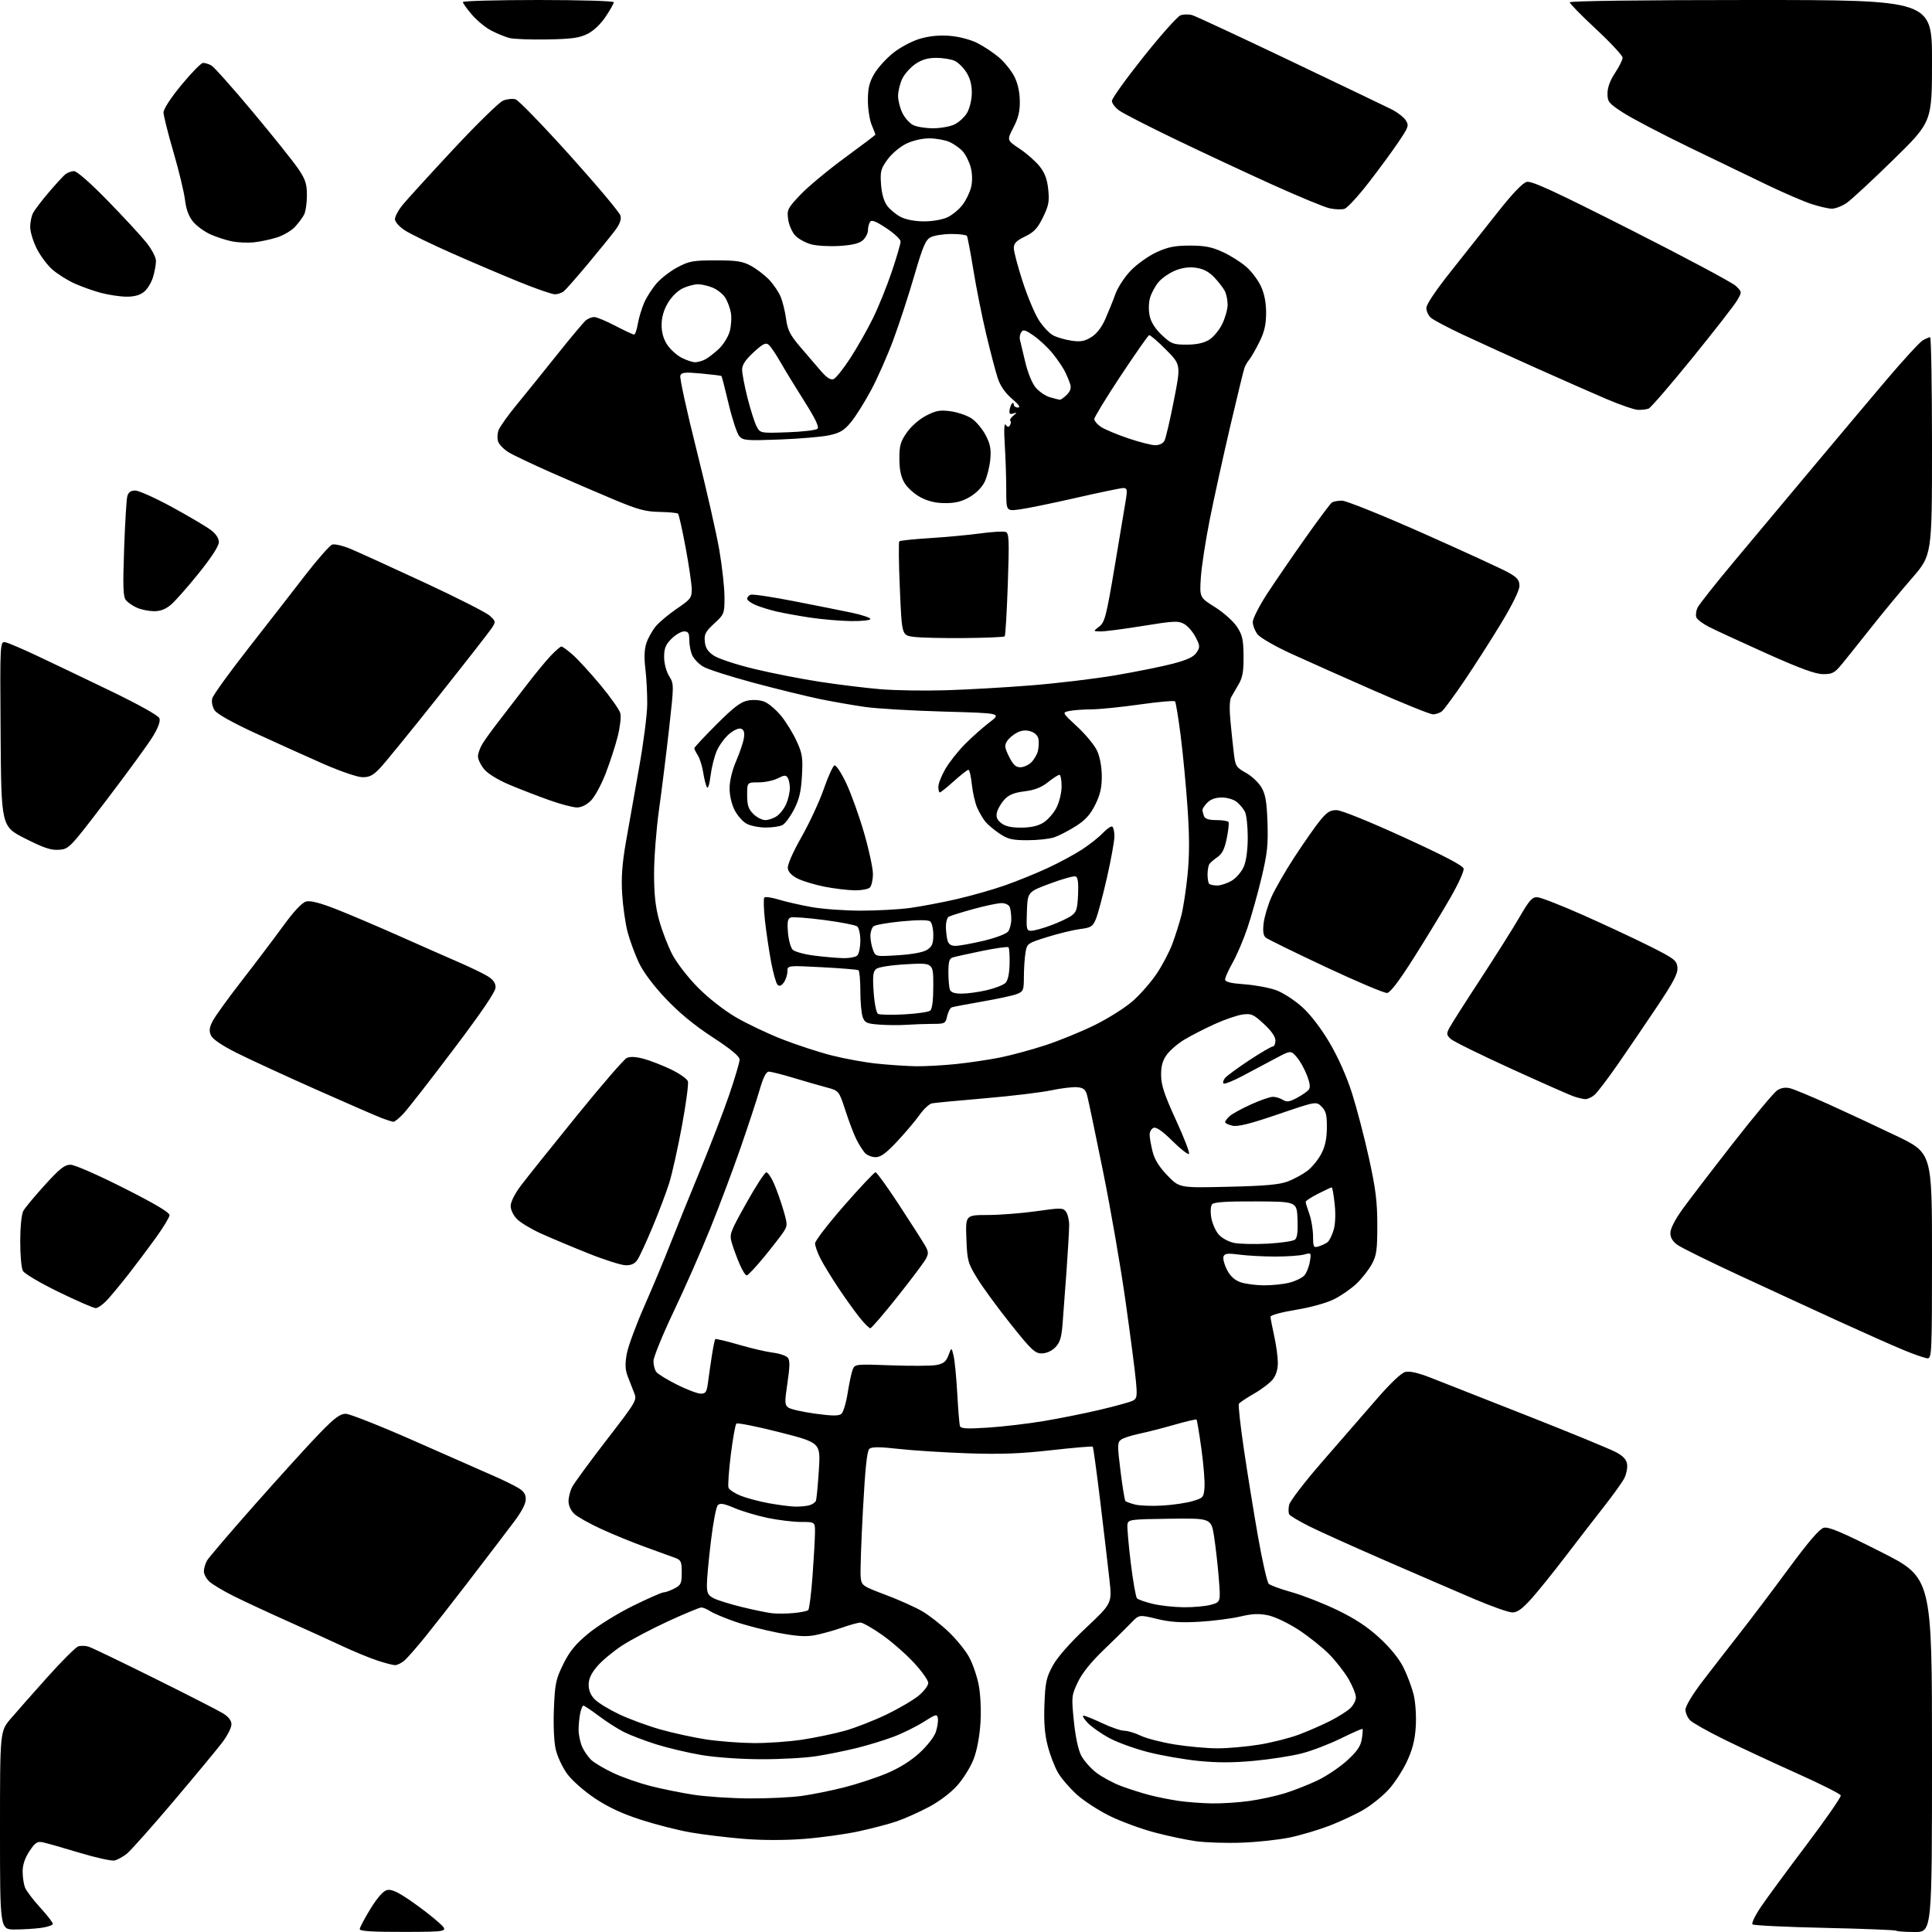 <?xml version="1.0" encoding="UTF-8" standalone="no"?>
<svg 
  version="1.1" 
  xmlns="http://www.w3.org/2000/svg" 
  xmlns:xlink="http://www.w3.org/1999/xlink" 
  xmlns:svg="http://www.w3.org/2000/svg"
  xmlns:rdf="http://www.w3.org/1999/02/22-rdf-syntax-ns#"
  xmlns:cc="http://creativecommons.org/ns#"
  xmlns:dc="http://purl.org/dc/elements/1.1/"
  viewBox="0 0 768 768"
  width="768"
  height="768"
>
<style>svg {background-color: white; }</style>"
<path stroke="none" fill="black" fill-rule="evenodd" d="M160.75,767.96C148.06,767.99 143.00,767.67 143.00,766.86C143.00,766.23 144.91,762.61 147.25,758.81C149.97,754.39 152.33,751.71 153.82,751.33C155.54,750.90 157.94,751.97 163.03,755.45C166.82,758.04 171.85,761.91 174.21,764.04C178.50,767.92 178.50,767.92 160.75,767.96zM761.17,768.00C757.41,768.00 754.10,767.77 753.82,767.49C753.54,767.21 740.75,766.70 725.41,766.36C710.06,766.02 697.12,765.40 696.65,764.97C696.18,764.54 697.73,761.34 700.10,757.85C702.47,754.36 710.64,743.25 718.26,733.16C725.87,723.07 731.94,714.31 731.73,713.70C731.53,713.08 723.66,709.13 714.26,704.92C704.85,700.70 691.89,694.66 685.45,691.50C679.01,688.33 672.89,684.89 671.87,683.87C670.84,682.84 670.00,680.93 670.00,679.61C670.00,678.20 672.80,673.56 676.85,668.26C680.62,663.34 687.26,654.77 691.60,649.24C695.95,643.70 704.67,632.15 711.00,623.57C718.90,612.85 723.27,607.76 724.97,607.32C726.88,606.82 732.06,609.00 747.72,616.92C768.00,627.17 768.00,627.17 768.00,697.58C768.00,768.00 768.00,768.00 761.17,768.00zM5.86,767.00C0.00,767.00 0.00,767.00 0.00,727.60C0.00,688.20 0.00,688.20 4.25,683.22C6.59,680.48 13.17,673.02 18.88,666.65C24.59,660.27 30.11,654.78 31.13,654.46C32.16,654.13 34.01,654.19 35.24,654.58C36.48,654.97 48.24,660.62 61.38,667.15C74.52,673.67 86.79,679.94 88.64,681.08C90.91,682.49 92.00,683.93 92.00,685.50C92.00,686.79 90.35,690.02 88.34,692.67C86.32,695.33 77.57,705.89 68.89,716.14C60.21,726.39 51.88,735.73 50.39,736.91C48.90,738.08 46.73,739.28 45.58,739.57C44.44,739.86 38.10,738.46 31.50,736.47C24.90,734.47 18.35,732.61 16.94,732.33C14.80,731.91 13.93,732.50 11.69,735.89C9.91,738.58 9.00,741.29 9.00,743.91C9.00,746.09 9.41,748.94 9.91,750.25C10.40,751.56 13.10,755.14 15.91,758.21C18.71,761.27 21.00,764.22 21.00,764.75C21.00,765.29 18.91,766.01 16.36,766.36C13.81,766.71 9.08,767.00 5.86,767.00zM493.57,732.49C487.48,732.71 479.35,732.45 475.50,731.92C471.65,731.40 464.23,729.83 459.00,728.44C453.77,727.06 445.86,724.16 441.42,722.01C436.97,719.86 430.99,716.00 428.14,713.44C425.28,710.87 421.87,706.91 420.55,704.63C419.23,702.36 417.40,697.58 416.48,694.00C415.28,689.35 414.91,684.65 415.18,677.50C415.52,668.71 415.92,666.85 418.51,662.11C420.37,658.72 425.28,653.13 431.76,647.03C442.06,637.33 442.06,637.33 441.02,627.92C440.45,622.74 438.82,608.83 437.39,597.00C435.95,585.17 434.61,575.31 434.39,575.08C434.18,574.86 426.75,575.48 417.89,576.48C405.53,577.87 397.77,578.16 384.63,577.71C375.21,577.38 362.87,576.60 357.22,575.96C349.74,575.12 346.57,575.11 345.61,575.91C344.65,576.70 343.94,583.45 343.03,600.25C342.33,613.04 341.93,625.05 342.13,626.94C342.49,630.30 342.74,630.47 352.07,633.99C357.33,635.97 363.85,638.89 366.57,640.48C369.28,642.06 374.02,645.75 377.09,648.68C380.17,651.61 383.84,656.14 385.25,658.75C386.67,661.36 388.38,666.33 389.05,669.78C389.76,673.46 390.06,679.69 389.75,684.78C389.43,690.14 388.39,695.69 387.06,699.20C385.87,702.34 382.91,707.11 380.48,709.81C377.84,712.75 373.25,716.20 369.04,718.41C365.17,720.44 359.53,722.96 356.51,724.00C353.48,725.04 346.67,726.83 341.37,727.98C336.07,729.13 326.25,730.49 319.55,731.00C311.87,731.58 302.97,731.57 295.47,730.96C288.92,730.42 279.50,729.28 274.53,728.42C269.57,727.56 260.68,725.29 254.77,723.38C247.28,720.96 241.74,718.37 236.43,714.83C232.14,711.96 227.36,707.73 225.45,705.12C223.59,702.58 221.54,698.19 220.90,695.37C220.21,692.32 219.92,685.75 220.19,679.20C220.60,669.26 220.96,667.51 223.91,661.53C226.42,656.43 228.71,653.63 233.84,649.37C237.55,646.30 245.37,641.44 251.47,638.42C257.51,635.44 263.04,633.00 263.77,633.00C264.50,633.00 266.43,632.31 268.05,631.47C270.70,630.10 271.00,629.46 271.00,625.10C271.00,620.71 270.73,620.14 268.25,619.23C266.74,618.67 261.45,616.75 256.50,614.96C251.55,613.17 243.68,609.95 239.02,607.81C234.36,605.67 229.52,602.96 228.27,601.78C226.93,600.53 226.00,598.47 226.00,596.78C226.00,595.19 226.66,592.62 227.47,591.06C228.28,589.50 234.42,581.11 241.12,572.43C253.13,556.85 253.28,556.59 252.04,553.57C251.35,551.88 250.20,548.92 249.48,547.00C248.52,544.40 248.43,542.13 249.15,538.17C249.68,535.25 252.83,526.70 256.15,519.17C259.46,511.65 264.10,500.55 266.46,494.50C268.82,488.45 274.10,475.40 278.20,465.50C282.30,455.60 287.53,442.02 289.83,435.32C292.12,428.62 294.00,422.28 294.00,421.23C294.00,419.90 290.70,417.16 283.21,412.27C275.88,407.48 269.89,402.53 264.54,396.86C259.55,391.56 255.65,386.30 253.87,382.50C252.34,379.20 250.36,373.80 249.48,370.50C248.61,367.20 247.64,360.45 247.33,355.50C246.91,348.79 247.30,343.44 248.85,334.50C250.00,327.90 252.35,314.62 254.07,305.00C255.80,295.38 257.24,284.12 257.28,280.00C257.32,275.88 256.99,269.53 256.55,265.89C256.00,261.39 256.13,258.12 256.96,255.62C257.63,253.60 259.32,250.59 260.72,248.92C262.12,247.26 265.91,244.10 269.13,241.91C274.54,238.24 275.00,237.63 274.97,234.21C274.95,232.17 273.86,224.72 272.54,217.65C271.22,210.59 269.87,204.54 269.54,204.21C269.21,203.88 265.92,203.56 262.22,203.50C256.62,203.40 253.61,202.59 244.15,198.63C237.90,196.02 226.65,191.17 219.15,187.86C211.64,184.54 204.00,180.91 202.17,179.78C200.34,178.66 198.48,176.78 198.05,175.62C197.61,174.45 197.68,172.38 198.19,171.00C198.71,169.62 201.91,165.12 205.30,161.00C208.68,156.88 215.95,147.88 221.44,141.00C226.92,134.12 232.11,127.95 232.96,127.28C233.81,126.61 235.25,126.05 236.18,126.03C237.10,126.01 240.88,127.57 244.57,129.50C248.26,131.42 251.63,133.00 252.05,133.00C252.48,133.00 253.14,131.11 253.53,128.80C253.92,126.49 255.04,122.73 256.02,120.45C257.00,118.16 259.27,114.62 261.06,112.58C262.85,110.54 266.61,107.66 269.41,106.19C273.95,103.79 275.58,103.50 284.50,103.50C292.85,103.50 295.16,103.86 298.50,105.66C300.70,106.85 303.94,109.33 305.70,111.16C307.46,113.00 309.55,116.08 310.34,118.00C311.13,119.92 312.10,123.90 312.49,126.82C313.08,131.21 314.06,133.15 318.04,137.82C320.69,140.95 324.40,145.26 326.27,147.42C328.65,150.17 330.17,151.15 331.35,150.70C332.28,150.34 335.30,146.55 338.07,142.27C340.83,138.00 344.89,130.85 347.07,126.38C349.26,121.92 352.61,113.62 354.52,107.94C356.43,102.26 358.00,96.89 358.00,96.02C358.00,95.14 355.45,92.75 352.32,90.69C348.06,87.88 346.45,87.27 345.84,88.23C345.39,88.93 345.02,90.44 345.02,91.60C345.01,92.75 344.10,94.50 343.01,95.49C341.60,96.76 338.86,97.44 333.76,97.76C329.77,98.01 324.67,97.73 322.43,97.12C320.20,96.52 317.35,94.94 316.10,93.61C314.86,92.28 313.59,89.38 313.30,87.17C312.79,83.38 313.07,82.80 318.13,77.45C321.08,74.33 329.01,67.72 335.75,62.78C342.49,57.84 348.00,53.67 348.00,53.52C348.00,53.37 347.33,51.63 346.50,49.65C345.68,47.68 345.00,43.28 345.00,39.87C345.00,35.03 345.56,32.72 347.55,29.32C348.96,26.92 352.37,23.17 355.14,20.98C357.98,18.74 362.61,16.30 365.76,15.38C369.48,14.30 373.44,13.92 377.57,14.25C381.19,14.54 385.74,15.73 388.46,17.09C391.03,18.37 394.92,20.95 397.10,22.82C399.28,24.69 402.02,28.08 403.19,30.36C404.55,33.01 405.34,36.50 405.39,40.07C405.46,44.23 404.82,46.90 402.85,50.69C400.23,55.74 400.23,55.74 405.30,59.12C408.10,60.98 411.67,64.12 413.25,66.10C415.34,68.74 416.27,71.22 416.69,75.32C417.19,80.08 416.87,81.74 414.60,86.39C412.44,90.79 411.05,92.28 407.46,94.02C404.00,95.70 403.00,96.72 403.00,98.61C403.00,99.94 404.56,105.87 406.47,111.78C408.38,117.69 411.28,124.63 412.92,127.21C414.55,129.78 417.16,132.55 418.71,133.35C420.26,134.15 423.55,135.09 426.01,135.44C429.57,135.95 431.19,135.65 433.82,134.01C435.97,132.67 437.94,130.12 439.43,126.72C440.69,123.85 442.50,119.37 443.44,116.76C444.39,114.14 447.15,109.97 449.61,107.44C452.06,104.92 456.63,101.69 459.77,100.25C464.32,98.17 467.02,97.63 473.00,97.63C478.92,97.63 481.69,98.17 486.05,100.17C489.10,101.56 493.33,104.23 495.46,106.10C497.59,107.97 500.24,111.53 501.34,114.00C502.66,116.97 503.33,120.57 503.30,124.60C503.26,129.17 502.58,132.06 500.55,136.10C499.06,139.07 497.27,142.18 496.57,143.00C495.88,143.82 495.02,145.29 494.68,146.26C494.34,147.23 491.82,157.58 489.08,169.26C486.35,180.94 482.71,197.47 481.00,206.00C479.29,214.53 477.65,225.10 477.36,229.50C476.84,237.50 476.84,237.50 482.97,241.34C486.34,243.46 490.25,246.94 491.67,249.08C493.86,252.39 494.26,254.15 494.33,260.74C494.39,266.72 493.96,269.28 492.45,271.88C491.38,273.74 490.03,276.07 489.45,277.06C488.77,278.20 488.65,281.66 489.12,286.67C489.53,290.98 490.15,296.85 490.50,299.71C491.09,304.54 491.44,305.09 495.27,307.21C497.54,308.47 500.32,311.07 501.44,313.00C503.06,315.77 503.56,318.69 503.84,327.00C504.15,335.83 503.77,339.33 501.46,348.99C499.95,355.31 497.43,364.26 495.87,368.88C494.31,373.50 491.67,379.69 490.02,382.63C488.36,385.57 487.00,388.59 487.00,389.34C487.00,390.34 489.12,390.87 494.75,391.28C499.01,391.59 504.71,392.66 507.42,393.67C510.13,394.68 514.77,397.71 517.73,400.40C521.04,403.41 525.22,408.89 528.57,414.58C531.97,420.35 535.34,427.96 537.48,434.68C539.37,440.63 542.40,452.25 544.21,460.50C546.87,472.62 547.50,477.71 547.50,487.00C547.50,496.90 547.20,499.06 545.33,502.50C544.14,504.70 541.44,508.16 539.33,510.18C537.23,512.21 533.17,515.03 530.33,516.45C527.28,517.97 521.01,519.71 515.08,520.68C509.47,521.60 505.02,522.82 505.04,523.42C505.05,524.01 505.71,527.42 506.50,531.00C507.29,534.58 507.95,539.35 507.96,541.62C507.99,544.28 507.28,546.64 505.97,548.31C504.86,549.72 501.49,552.29 498.49,554.00C495.50,555.72 492.79,557.53 492.48,558.03C492.17,558.53 493.07,566.71 494.48,576.22C495.88,585.72 498.42,601.38 500.11,611.00C501.81,620.62 503.71,628.99 504.35,629.60C504.98,630.20 509.10,631.70 513.50,632.93C517.90,634.17 526.00,637.34 531.50,639.99C538.57,643.39 543.49,646.62 548.31,651.04C552.67,655.04 556.12,659.29 557.92,662.89C559.46,665.98 561.29,670.91 561.99,673.85C562.70,676.89 563.05,682.36 562.78,686.47C562.44,691.78 561.49,695.48 559.24,700.29C557.55,703.90 554.25,708.94 551.90,711.49C549.56,714.03 545.11,717.60 542.03,719.41C538.94,721.22 532.83,724.07 528.46,725.76C524.08,727.44 516.93,729.56 512.57,730.46C508.20,731.36 499.65,732.27 493.57,732.49zM481.68,716.88C485.63,716.95 492.32,716.52 496.55,715.93C500.78,715.34 507.16,713.96 510.73,712.86C514.30,711.75 520.15,709.45 523.73,707.74C527.31,706.03 532.60,702.47 535.49,699.84C539.46,696.21 540.88,694.14 541.33,691.33C541.67,689.28 541.79,687.46 541.62,687.28C541.44,687.11 537.56,688.81 533.00,691.06C528.43,693.31 521.43,695.99 517.44,697.01C513.45,698.04 504.92,699.36 498.49,699.96C490.18,700.73 483.79,700.74 476.39,699.99C470.66,699.41 461.71,697.85 456.49,696.52C451.26,695.20 444.34,692.70 441.11,690.98C437.87,689.25 433.96,686.52 432.42,684.92C430.88,683.31 430.12,682.00 430.72,682.00C431.33,682.00 434.67,683.35 438.16,685.00C441.65,686.65 445.60,688.00 446.93,688.00C448.27,688.00 451.20,688.88 453.43,689.96C455.67,691.04 461.77,692.61 467.00,693.46C472.23,694.30 479.88,694.99 484.00,694.99C488.12,694.99 495.58,694.33 500.56,693.52C505.54,692.71 512.65,690.91 516.36,689.52C520.06,688.12 525.66,685.68 528.80,684.08C531.93,682.49 535.51,680.22 536.75,679.05C537.99,677.88 539.00,675.93 538.99,674.71C538.99,673.49 537.68,670.25 536.10,667.50C534.51,664.75 531.03,660.29 528.36,657.58C525.69,654.87 520.24,650.52 516.25,647.91C512.21,645.27 506.87,642.71 504.20,642.14C500.50,641.34 497.91,641.45 492.95,642.61C489.40,643.44 482.08,644.37 476.68,644.68C469.28,645.10 465.14,644.82 459.84,643.53C452.81,641.82 452.81,641.82 449.60,645.16C447.84,647.00 442.94,651.82 438.71,655.88C433.64,660.75 430.14,665.12 428.44,668.71C425.95,673.99 425.90,674.46 426.87,684.14C427.48,690.25 428.61,695.56 429.77,697.82C430.82,699.84 433.53,702.92 435.81,704.67C438.08,706.41 442.54,708.81 445.72,710.00C448.90,711.19 454.01,712.81 457.08,713.60C460.15,714.39 465.33,715.42 468.58,715.89C471.84,716.37 477.73,716.81 481.68,716.88zM297.68,714.90C304.93,714.96 314.34,714.51 318.61,713.92C322.87,713.33 330.48,711.80 335.50,710.52C340.53,709.25 348.12,706.76 352.36,704.99C357.37,702.91 361.97,700.05 365.48,696.85C368.54,694.05 371.36,690.43 372.01,688.48C372.63,686.58 373.00,684.15 372.82,683.07C372.52,681.25 372.10,681.36 367.08,684.53C364.11,686.41 358.71,689.07 355.08,690.43C351.46,691.79 344.90,693.79 340.50,694.88C336.10,695.96 328.90,697.42 324.50,698.11C320.10,698.80 310.20,699.35 302.50,699.32C294.39,699.30 284.44,698.60 278.84,697.65C273.53,696.76 265.43,694.84 260.84,693.40C256.25,691.95 250.47,689.74 247.99,688.49C245.51,687.23 241.02,684.36 238.02,682.10C235.01,679.85 232.26,678.00 231.90,678.00C231.54,678.00 230.97,679.41 230.62,681.12C230.28,682.84 230.00,685.78 230.00,687.66C230.00,689.53 230.62,692.51 231.37,694.28C232.13,696.05 233.81,698.48 235.12,699.69C236.43,700.89 240.43,703.23 244.00,704.89C247.57,706.55 254.11,708.83 258.53,709.96C262.94,711.09 270.59,712.64 275.53,713.41C280.46,714.18 290.43,714.85 297.68,714.90zM299.50,692.90C305.00,692.95 313.77,692.33 319.00,691.53C324.23,690.73 331.86,689.12 335.98,687.97C340.09,686.81 347.51,683.90 352.48,681.50C357.44,679.10 363.19,675.72 365.25,673.99C367.31,672.27 369.00,670.01 369.00,668.98C369.00,667.96 366.42,664.32 363.26,660.92C360.10,657.51 354.41,652.53 350.60,649.86C346.80,647.19 342.95,645.00 342.06,645.00C341.16,645.00 337.81,645.92 334.61,647.05C331.41,648.17 326.61,649.50 323.95,650.01C320.29,650.70 316.73,650.47 309.31,649.06C303.91,648.03 296.16,646.02 292.07,644.59C287.99,643.17 283.62,641.32 282.36,640.50C281.10,639.67 279.49,639.00 278.78,639.00C278.08,639.00 272.15,641.46 265.62,644.46C259.09,647.47 250.86,651.81 247.32,654.11C243.79,656.42 239.35,660.11 237.45,662.33C235.00,665.19 234.00,667.33 234.00,669.73C234.00,671.98 234.82,673.92 236.51,675.60C237.89,676.98 242.27,679.64 246.26,681.52C250.24,683.39 257.55,686.08 262.50,687.48C267.45,688.88 275.55,690.65 280.50,691.42C285.45,692.18 294.00,692.85 299.50,692.90zM157.00,661.92C156.18,661.91 153.03,661.08 150.00,660.09C146.97,659.09 140.90,656.59 136.50,654.54C132.10,652.48 122.17,647.96 114.44,644.50C106.70,641.04 97.03,636.54 92.94,634.50C88.85,632.46 84.49,629.86 83.25,628.72C82.01,627.58 81.02,625.72 81.04,624.58C81.05,623.43 81.62,621.54 82.29,620.36C82.95,619.18 91.60,609.06 101.50,597.88C111.40,586.69 122.89,574.04 127.04,569.77C132.97,563.66 135.19,562.00 137.43,562.00C139.00,562.00 151.58,566.99 165.39,573.10C179.20,579.20 193.20,585.37 196.50,586.81C199.80,588.25 203.96,590.28 205.75,591.32C208.19,592.73 209.00,593.89 209.00,595.99C209.00,597.77 207.29,601.04 204.25,605.04C201.64,608.48 198.60,612.49 197.50,613.94C196.40,615.40 191.03,622.42 185.56,629.54C180.09,636.67 172.71,646.10 169.16,650.50C165.61,654.90 161.76,659.28 160.60,660.23C159.45,661.18 157.82,661.94 157.00,661.92zM315.50,641.21C318.25,640.96 320.85,640.44 321.28,640.05C321.70,639.66 322.48,633.53 323.00,626.42C323.52,619.32 323.95,611.59 323.97,609.25C324.00,605.00 324.00,605.00 318.46,605.00C315.41,605.00 309.45,604.28 305.21,603.41C300.97,602.53 295.02,600.76 292.00,599.48C287.78,597.68 286.23,597.41 285.34,598.32C284.69,598.97 283.46,605.44 282.59,612.71C281.71,619.97 281.00,627.72 281.00,629.93C281.00,633.31 281.44,634.17 283.75,635.36C285.26,636.13 290.32,637.70 295.00,638.84C299.68,639.98 305.07,641.09 307.00,641.30C308.93,641.51 312.75,641.47 315.50,641.21zM601.16,640.97C599.70,640.96 592.88,638.55 586.00,635.62C579.12,632.69 563.14,625.78 550.49,620.28C537.83,614.77 524.25,608.64 520.31,606.66C516.37,604.67 512.86,602.58 512.50,602.00C512.14,601.42 512.12,599.72 512.45,598.21C512.79,596.69 518.77,588.90 525.78,580.87C532.78,572.84 542.44,561.72 547.26,556.15C552.66,549.90 557.01,545.79 558.61,545.38C560.38,544.94 563.69,545.70 568.86,547.72C573.06,549.37 590.45,556.21 607.50,562.92C624.55,569.64 640.30,576.12 642.50,577.33C645.39,578.91 646.59,580.27 646.81,582.20C646.98,583.67 646.46,586.13 645.66,587.68C644.85,589.23 641.20,594.33 637.53,599.00C633.87,603.67 626.91,612.67 622.08,619.00C617.24,625.33 611.16,632.86 608.55,635.75C605.06,639.61 603.11,640.99 601.16,640.97zM470.50,638.91C474.35,638.95 479.24,638.51 481.36,637.92C485.23,636.84 485.23,636.84 484.51,627.67C484.12,622.63 483.28,615.12 482.65,611.00C481.50,603.50 481.50,603.50 465.00,603.72C449.34,603.92 448.48,604.04 448.18,605.94C448.01,607.05 448.60,613.92 449.49,621.22C450.38,628.53 451.50,634.89 451.98,635.38C452.46,635.86 455.25,636.83 458.18,637.54C461.10,638.25 466.65,638.87 470.50,638.91zM316.00,598.90C317.93,598.94 320.48,598.71 321.68,598.39C322.88,598.07 324.08,597.25 324.34,596.57C324.60,595.89 325.12,590.42 325.51,584.42C326.21,573.50 326.21,573.50 309.85,569.33C300.86,567.04 293.15,565.50 292.72,565.91C292.30,566.32 291.30,571.90 290.50,578.32C289.71,584.73 289.30,590.62 289.60,591.41C289.91,592.20 292.03,593.61 294.33,594.54C296.62,595.47 301.65,596.81 305.50,597.53C309.35,598.24 314.07,598.85 316.00,598.90zM462.00,598.49C466.12,598.26 471.52,597.47 474.00,596.74C478.33,595.47 478.51,595.26 478.81,591.21C478.98,588.89 478.42,581.97 477.56,575.84C476.71,569.70 475.85,564.51 475.64,564.31C475.43,564.10 471.49,565.02 466.88,566.35C462.27,567.68 455.97,569.29 452.88,569.93C449.79,570.57 446.53,571.63 445.64,572.29C444.16,573.39 444.14,574.52 445.43,584.83C446.20,591.07 447.08,596.41 447.37,596.70C447.66,596.99 449.38,597.61 451.20,598.08C453.01,598.54 457.88,598.73 462.00,598.49zM392.76,567.50C398.66,567.12 408.68,565.94 415.00,564.88C421.32,563.82 431.45,561.79 437.50,560.35C443.55,558.92 449.33,557.32 450.34,556.79C451.98,555.94 452.11,555.01 451.51,548.67C451.15,544.72 449.29,530.48 447.38,517.00C445.48,503.52 441.46,480.35 438.45,465.50C435.44,450.65 432.61,437.15 432.17,435.50C431.53,433.09 430.76,432.44 428.26,432.19C426.55,432.02 421.86,432.58 417.83,433.43C413.80,434.28 401.95,435.70 391.50,436.59C381.05,437.48 371.60,438.38 370.50,438.59C369.40,438.81 367.19,440.85 365.58,443.13C363.98,445.41 359.99,450.14 356.72,453.64C352.22,458.45 350.10,460.00 348.04,460.00C346.54,460.00 344.62,459.21 343.78,458.25C342.93,457.29 341.44,454.93 340.46,453.00C339.48,451.07 337.51,445.91 336.09,441.53C333.50,433.57 333.50,433.57 328.50,432.24C325.75,431.51 319.83,429.81 315.35,428.45C310.87,427.10 306.50,426.00 305.63,426.00C304.54,426.00 303.42,428.21 301.96,433.25C300.80,437.24 297.40,447.59 294.39,456.26C291.39,464.93 285.98,479.33 282.37,488.26C278.77,497.19 272.23,512.04 267.84,521.25C263.45,530.47 259.83,539.34 259.78,540.97C259.74,542.60 260.27,544.62 260.96,545.45C261.65,546.29 265.38,548.55 269.25,550.49C273.11,552.42 277.31,554.00 278.57,554.00C280.57,554.00 280.96,553.37 281.48,549.25C281.82,546.64 282.51,541.85 283.02,538.61C283.53,535.37 284.13,532.54 284.34,532.32C284.56,532.11 288.73,533.10 293.62,534.52C298.50,535.95 304.63,537.38 307.24,537.70C309.85,538.02 312.51,538.91 313.15,539.68C314.03,540.74 314.00,543.14 313.03,549.71C311.87,557.46 311.91,558.46 313.37,559.53C314.26,560.18 319.06,561.27 324.03,561.95C330.84,562.88 333.41,562.90 334.45,562.04C335.22,561.41 336.35,557.65 336.97,553.69C337.59,549.74 338.50,545.53 338.98,544.35C339.84,542.26 340.23,542.22 354.27,542.74C362.20,543.04 370.29,542.98 372.25,542.61C375.08,542.08 376.08,541.27 377.04,538.72C378.25,535.50 378.25,535.50 379.08,539.00C379.53,540.92 380.18,547.67 380.53,554.00C380.88,560.33 381.35,566.11 381.59,566.85C381.93,567.92 384.17,568.05 392.76,567.50zM766.25,539.96C765.29,539.93 760.90,538.41 756.50,536.58C752.10,534.75 740.62,529.65 731.00,525.25C721.38,520.85 703.65,512.67 691.60,507.08C679.56,501.50 668.42,496.01 666.85,494.89C664.90,493.51 664.00,492.00 664.00,490.12C664.00,488.43 665.84,484.82 668.75,480.78C671.36,477.15 680.38,465.37 688.79,454.59C697.21,443.81 705.15,434.30 706.44,433.45C708.00,432.42 709.73,432.14 711.60,432.61C713.15,433.00 720.06,435.87 726.96,438.98C733.86,442.10 745.91,447.72 753.75,451.48C768.00,458.31 768.00,458.31 768.00,499.16C768.00,537.40 767.89,540.00 766.25,539.96zM414.07,538.00C411.41,538.00 409.93,536.59 401.69,526.25C396.53,519.79 390.56,511.61 388.41,508.08C384.72,502.02 384.48,501.13 384.15,492.33C383.81,483.00 383.81,483.00 392.65,482.98C397.52,482.97 406.23,482.29 412.00,481.47C421.76,480.08 422.59,480.09 423.75,481.68C424.44,482.62 425.00,484.98 425.01,486.94C425.01,488.90 424.53,497.25 423.94,505.50C423.35,513.75 422.63,523.38 422.34,526.89C421.93,531.83 421.27,533.82 419.45,535.64C418.01,537.08 415.91,538.00 414.07,538.00zM345.96,528.00C345.51,528.00 343.59,526.09 341.71,523.75C339.83,521.41 336.04,516.12 333.29,512.00C330.54,507.88 327.32,502.61 326.14,500.29C324.96,497.97 324.00,495.26 324.00,494.26C324.00,493.26 329.21,486.50 335.57,479.22C341.93,471.95 347.54,466.00 348.03,466.00C348.52,466.00 352.67,471.74 357.26,478.75C361.84,485.76 366.45,492.94 367.49,494.71C369.15,497.52 369.21,498.23 368.03,500.45C367.28,501.85 362.20,508.61 356.73,515.49C351.27,522.37 346.42,528.00 345.96,528.00zM38.05,520.00C37.20,520.00 30.57,517.11 23.33,513.59C15.88,509.96 9.70,506.30 9.08,505.16C8.49,504.04 8.02,498.71 8.04,493.32C8.06,487.54 8.57,482.60 9.29,481.31C9.95,480.11 13.79,475.50 17.82,471.06C23.73,464.55 25.69,463.00 28.01,463.00C29.65,463.00 38.76,466.98 49.19,472.25C61.71,478.57 67.47,482.00 67.39,483.07C67.33,483.94 64.87,487.99 61.93,492.07C58.98,496.16 54.11,502.65 51.10,506.50C48.08,510.35 44.27,514.96 42.61,516.75C40.96,518.54 38.91,520.00 38.05,520.00zM502.31,510.94C505.50,510.97 510.09,510.50 512.50,509.90C514.91,509.29 517.60,508.00 518.48,507.02C519.36,506.05 520.35,503.59 520.68,501.57C521.28,497.91 521.26,497.90 518.39,498.70C516.80,499.14 511.68,499.50 507.00,499.50C502.32,499.50 495.90,499.16 492.72,498.74C488.02,498.12 486.84,498.25 486.37,499.48C486.05,500.30 486.67,502.67 487.73,504.74C489.05,507.30 490.77,508.88 493.09,509.69C494.96,510.35 499.11,510.91 502.31,510.94zM296.82,507.00C296.33,507.00 295.07,504.99 294.02,502.54C292.96,500.08 291.59,496.37 290.97,494.29C289.88,490.62 290.06,490.11 296.67,478.27C300.43,471.54 304.01,466.03 304.63,466.02C305.25,466.01 306.67,468.14 307.79,470.75C308.90,473.36 310.57,478.11 311.49,481.30C313.07,486.77 313.07,487.24 311.42,489.76C310.46,491.23 306.98,495.71 303.69,499.72C300.40,503.72 297.31,507.00 296.82,507.00zM248.73,502.96C246.95,502.94 240.10,500.76 233.50,498.10C226.90,495.45 218.48,491.90 214.78,490.22C211.09,488.53 206.92,486.01 205.53,484.62C204.07,483.16 203.00,480.95 203.00,479.39C203.00,477.76 204.66,474.48 207.15,471.18C209.43,468.16 219.36,455.75 229.22,443.59C239.07,431.44 248.04,421.08 249.14,420.56C250.46,419.95 252.75,420.05 255.80,420.87C258.36,421.55 263.25,423.45 266.66,425.08C270.08,426.71 273.14,428.86 273.45,429.85C273.77,430.85 272.70,438.83 271.08,447.58C269.46,456.34 267.19,466.54 266.03,470.26C264.86,473.98 261.89,481.84 259.42,487.74C256.96,493.63 254.26,499.47 253.44,500.72C252.39,502.33 251.01,502.99 248.73,502.96zM524.25,495.44C525.49,495.07 527.06,494.31 527.75,493.76C528.43,493.21 529.50,491.06 530.12,488.98C530.83,486.63 530.99,482.72 530.55,478.60C530.16,474.97 529.64,472.00 529.39,472.00C529.14,472.00 526.70,473.13 523.97,474.52C521.24,475.90 519.01,477.36 519.02,477.77C519.02,478.17 519.68,480.30 520.47,482.50C521.26,484.70 521.93,488.67 521.96,491.32C522.00,495.84 522.14,496.09 524.25,495.44zM503.99,494.37C509.21,494.08 514.07,493.36 514.78,492.77C515.68,492.02 515.99,489.51 515.79,484.67C515.50,477.65 515.50,477.65 499.16,477.58C487.48,477.52 482.54,477.85 481.82,478.72C481.24,479.42 481.10,481.66 481.50,484.02C481.88,486.27 483.19,489.27 484.40,490.68C485.66,492.14 488.31,493.60 490.56,494.07C492.73,494.52 498.77,494.65 503.99,494.37zM488.17,471.76C502.98,471.42 508.54,470.92 511.93,469.64C514.37,468.72 517.86,466.82 519.69,465.42C521.52,464.03 524.01,461.00 525.21,458.69C526.77,455.73 527.42,452.68 527.45,448.28C527.49,443.21 527.10,441.66 525.36,439.91C523.22,437.77 523.22,437.77 508.05,442.95C496.98,446.73 492.08,447.96 489.94,447.49C488.32,447.13 487.00,446.50 487.00,446.08C487.00,445.65 487.81,444.58 488.80,443.68C489.78,442.79 493.60,440.70 497.27,439.03C500.95,437.36 504.87,436.00 505.99,436.00C507.11,436.00 508.89,436.54 509.94,437.20C511.50,438.17 512.54,438.03 515.50,436.45C517.51,435.38 519.62,433.93 520.20,433.24C520.96,432.34 520.77,430.68 519.52,427.42C518.56,424.91 516.73,421.65 515.44,420.18C513.10,417.50 513.10,417.50 506.80,420.86C503.34,422.71 497.47,425.83 493.76,427.79C490.05,429.75 486.73,431.06 486.37,430.70C486.01,430.34 486.30,429.35 487.01,428.49C487.73,427.63 492.04,424.47 496.60,421.46C501.16,418.46 505.37,416.00 505.95,416.00C506.53,416.00 507.00,414.93 507.00,413.63C507.00,412.09 505.38,409.76 502.39,407.01C498.25,403.19 497.40,402.82 493.95,403.28C491.83,403.56 486.82,405.29 482.80,407.11C478.79,408.94 473.37,411.72 470.76,413.29C468.16,414.87 465.01,417.58 463.76,419.33C462.11,421.65 461.52,423.84 461.56,427.50C461.60,431.40 462.90,435.29 467.47,445.25C470.70,452.26 473.02,458.31 472.64,458.69C472.26,459.07 469.30,456.76 466.06,453.55C462.10,449.64 459.64,447.92 458.58,448.33C457.71,448.66 457.00,449.88 457.00,451.03C457.00,452.17 457.52,455.19 458.16,457.73C458.97,460.95 460.76,463.84 464.08,467.28C468.84,472.22 468.84,472.22 488.17,471.76zM156.38,445.93C155.90,445.89 153.93,445.27 152.00,444.56C150.07,443.84 138.32,438.73 125.89,433.21C113.45,427.68 99.14,421.08 94.10,418.55C88.24,415.60 84.55,413.11 83.87,411.61C83.04,409.80 83.19,408.52 84.54,405.89C85.49,404.02 90.65,396.88 95.99,390.00C101.34,383.12 108.75,373.33 112.46,368.24C116.92,362.12 120.05,358.78 121.71,358.36C123.40,357.93 127.21,358.90 133.36,361.30C138.39,363.26 149.70,368.07 158.50,371.98C167.30,375.89 178.12,380.67 182.56,382.59C186.99,384.51 192.05,386.96 193.81,388.03C196.04,389.39 197.00,390.73 197.00,392.49C197.00,394.20 191.62,402.14 180.25,417.19C171.04,429.39 162.10,440.86 160.38,442.69C158.67,444.51 156.87,445.97 156.38,445.93zM630.14,436.92C629.24,436.88 627.15,436.38 625.50,435.81C623.85,435.24 612.60,430.26 600.50,424.74C588.40,419.22 577.66,413.92 576.64,412.97C575.00,411.43 574.94,410.93 576.14,408.63C576.89,407.20 582.43,398.48 588.47,389.26C594.50,380.04 601.52,368.90 604.07,364.50C608.01,357.71 609.09,356.53 611.19,356.67C612.55,356.76 620.60,359.90 629.08,363.66C637.56,367.42 649.45,372.97 655.50,375.99C665.60,381.05 666.52,381.75 666.80,384.55C667.03,386.97 665.38,390.16 658.77,400.05C654.19,406.90 647.16,417.23 643.16,423.00C639.15,428.77 634.95,434.29 633.83,435.25C632.70,436.21 631.04,436.96 630.14,436.92zM364.00,423.85C367.57,423.91 374.77,423.52 380.00,422.98C385.23,422.44 393.10,421.27 397.50,420.39C401.90,419.51 410.01,417.31 415.52,415.51C421.02,413.71 429.92,410.07 435.28,407.43C440.64,404.78 447.46,400.45 450.44,397.80C453.42,395.14 457.66,390.27 459.86,386.97C462.06,383.67 464.83,378.40 466.01,375.25C467.18,372.10 468.78,367.09 469.56,364.10C470.34,361.11 471.47,353.76 472.07,347.76C472.85,339.91 472.85,332.48 472.07,321.18C471.48,312.56 470.25,299.66 469.34,292.50C468.43,285.35 467.42,279.19 467.09,278.81C466.77,278.44 460.43,278.99 453.00,280.05C445.57,281.10 436.97,281.97 433.88,281.98C430.78,281.99 426.87,282.28 425.19,282.61C422.13,283.22 422.13,283.22 428.22,288.86C431.57,291.96 435.14,296.30 436.14,298.50C437.24,300.93 437.96,304.87 437.98,308.55C437.99,313.12 437.35,315.91 435.36,319.91C433.39,323.87 431.43,326.02 427.61,328.44C424.80,330.22 420.97,332.20 419.10,332.84C417.23,333.48 412.46,334.00 408.49,334.00C402.40,334.00 400.68,333.60 397.39,331.41C395.25,329.98 392.70,327.84 391.72,326.66C390.74,325.47 389.27,322.94 388.43,321.04C387.60,319.13 386.65,314.97 386.32,311.79C385.99,308.60 385.38,306.00 384.97,306.00C384.55,306.00 381.96,308.02 379.21,310.50C376.46,312.98 373.93,315.00 373.60,315.00C373.27,315.00 373.00,313.99 373.01,312.75C373.01,311.51 374.25,308.36 375.76,305.74C377.27,303.12 380.73,298.72 383.45,295.95C386.17,293.18 390.59,289.25 393.26,287.21C398.13,283.50 398.13,283.50 375.31,282.87C362.77,282.52 348.68,281.70 344.00,281.04C339.32,280.38 331.23,278.97 326.00,277.90C320.77,276.83 308.85,273.90 299.50,271.40C290.15,268.89 281.11,265.99 279.42,264.94C277.73,263.90 275.82,261.89 275.17,260.48C274.53,259.06 274.00,256.35 274.00,254.45C274.00,251.62 273.62,251.00 271.92,251.00C270.78,251.00 268.53,252.32 266.92,253.92C264.59,256.26 264.00,257.72 264.00,261.17C264.01,263.71 264.82,266.84 265.98,268.74C267.94,271.96 267.94,272.05 265.96,289.74C264.86,299.51 263.08,313.91 261.98,321.74C260.89,329.58 260.00,341.06 260.00,347.26C260.00,355.60 260.54,360.49 262.07,366.01C263.21,370.12 265.56,376.19 267.29,379.49C269.03,382.82 273.58,388.67 277.47,392.59C281.58,396.74 287.82,401.62 292.50,404.36C296.90,406.93 305.20,410.88 310.95,413.13C316.71,415.38 325.59,418.28 330.70,419.57C335.80,420.87 343.92,422.34 348.74,422.83C353.56,423.33 360.43,423.78 364.00,423.85zM360.50,407.37C357.75,407.57 352.89,407.54 349.71,407.31C344.62,406.95 343.79,406.59 342.96,404.38C342.43,403.00 342.00,398.33 342.00,393.99C342.00,389.66 341.66,385.91 341.25,385.67C340.84,385.42 334.31,384.89 326.75,384.49C313.00,383.76 313.00,383.76 313.00,386.19C313.00,387.52 312.36,389.49 311.57,390.56C310.58,391.90 309.81,392.18 309.09,391.47C308.51,390.90 307.37,386.85 306.54,382.47C305.72,378.09 304.62,370.68 304.09,366.00C303.57,361.32 303.46,357.18 303.84,356.78C304.23,356.38 306.78,356.75 309.52,357.59C312.26,358.43 318.10,359.77 322.50,360.56C326.90,361.35 335.75,362.00 342.18,362.00C348.60,362.00 357.38,361.52 361.68,360.94C365.98,360.35 374.30,358.78 380.16,357.44C386.02,356.10 394.76,353.62 399.59,351.91C404.42,350.21 411.99,347.13 416.43,345.07C420.87,343.01 426.98,339.73 430.00,337.77C433.02,335.81 436.81,332.83 438.40,331.14C440.00,329.45 441.69,328.31 442.15,328.59C442.62,328.88 443.00,330.62 443.00,332.45C443.00,334.29 441.67,341.66 440.04,348.84C438.41,356.01 436.43,363.42 435.65,365.29C434.38,368.34 433.72,368.76 429.36,369.31C426.69,369.65 420.85,371.07 416.38,372.46C408.37,374.96 408.25,375.05 407.64,378.75C407.30,380.81 407.02,385.10 407.01,388.27C407.00,393.64 406.81,394.13 404.25,395.14C402.74,395.73 396.55,397.08 390.50,398.12C384.45,399.16 378.98,400.21 378.34,400.44C377.71,400.67 376.89,402.25 376.51,403.93C375.87,406.87 375.63,407.00 370.67,407.01C367.83,407.01 363.25,407.18 360.50,407.37zM359.35,403.24C364.38,402.97 369.06,402.30 369.75,401.75C370.58,401.09 371.00,397.75 371.00,391.73C371.00,382.70 371.00,382.70 360.41,383.30C354.13,383.65 349.20,384.42 348.29,385.18C347.04,386.21 346.85,387.99 347.29,394.37C347.59,398.81 348.35,402.60 349.01,403.01C349.66,403.41 354.31,403.51 359.35,403.24zM382.36,394.98C384.64,394.98 389.14,394.35 392.36,393.59C395.58,392.83 398.88,391.54 399.70,390.73C400.65,389.78 401.24,387.05 401.33,383.19C401.40,379.86 401.21,376.87 400.89,376.56C400.57,376.24 395.86,376.89 390.41,378.01C384.96,379.13 379.71,380.29 378.75,380.59C377.37,381.02 377.00,382.26 377.00,386.49C377.00,389.43 377.27,392.55 377.61,393.42C378.03,394.51 379.49,395.00 382.36,394.98zM551.41,394.72C550.36,394.85 539.38,390.20 527.02,384.41C514.66,378.61 503.92,373.35 503.16,372.72C502.18,371.91 501.93,370.21 502.32,366.97C502.62,364.44 504.01,359.77 505.42,356.59C506.82,353.41 510.95,346.24 514.60,340.66C518.25,335.07 522.78,328.59 524.68,326.25C527.46,322.83 528.76,322.01 531.32,322.04C533.17,322.06 544.32,326.57 557.99,332.82C574.24,340.25 581.59,344.10 581.82,345.32C582.01,346.29 579.66,351.45 576.59,356.79C573.53,362.13 567.04,372.80 562.17,380.50C556.32,389.76 552.68,394.58 551.41,394.72zM335.05,380.87C337.55,380.94 340.14,380.46 340.80,379.80C341.46,379.14 342.00,376.50 342.00,373.92C342.00,371.35 341.44,368.80 340.75,368.26C340.06,367.72 334.16,366.57 327.63,365.72C321.10,364.86 315.09,364.41 314.27,364.73C313.12,365.17 312.88,366.54 313.23,370.70C313.47,373.67 314.32,376.74 315.10,377.53C315.89,378.31 319.67,379.36 323.51,379.85C327.36,380.34 332.55,380.80 335.05,380.87zM357.12,379.71C362.81,379.34 367.07,378.53 368.58,377.54C370.53,376.26 371.00,375.10 371.00,371.60C371.00,369.20 370.44,366.81 369.75,366.27C368.95,365.65 364.93,365.64 358.50,366.25C353.00,366.77 347.94,367.66 347.25,368.22C346.56,368.78 346.00,370.51 346.00,372.06C346.00,373.60 346.46,376.09 347.03,377.58C348.06,380.29 348.06,380.29 357.12,379.71zM379.87,375.99C381.31,375.99 386.32,375.08 391.00,373.97C395.78,372.83 400.05,371.22 400.75,370.28C401.44,369.37 402.00,367.17 402.00,365.39C402.00,363.62 401.73,361.45 401.39,360.58C401.05,359.69 399.63,359.00 398.14,359.00C396.68,359.00 391.60,360.07 386.85,361.38C382.10,362.68 377.71,364.06 377.10,364.44C376.50,364.81 376.01,366.55 376.01,368.31C376.02,370.06 376.30,372.51 376.63,373.75C377.06,375.36 377.98,376.00 379.87,375.99zM409.92,370.00C411.02,370.00 414.53,369.04 417.71,367.86C420.90,366.69 424.57,364.96 425.88,364.03C427.91,362.59 428.29,361.37 428.55,355.61C428.76,350.87 428.47,348.73 427.58,348.39C426.88,348.13 422.31,349.40 417.41,351.23C408.50,354.55 408.50,354.55 408.21,362.28C407.94,369.44 408.06,370.00 409.92,370.00zM339.55,353.91C336.77,353.85 331.43,353.20 327.68,352.46C323.94,351.71 319.21,350.29 317.18,349.30C314.80,348.13 313.39,346.69 313.17,345.20C312.97,343.79 315.08,338.95 318.62,332.70C321.80,327.09 325.79,318.48 327.49,313.57C329.19,308.66 331.10,304.47 331.72,304.26C332.34,304.05 334.44,307.22 336.37,311.29C338.30,315.37 341.49,324.21 343.44,330.94C345.40,337.67 347.00,345.08 347.00,347.39C347.00,349.71 346.46,352.14 345.80,352.80C345.14,353.46 342.33,353.96 339.55,353.91zM483.92,352.00C485.34,351.99 487.95,351.11 489.72,350.03C491.50,348.95 493.63,346.42 494.47,344.41C495.41,342.17 496.00,337.67 496.00,332.81C496.00,328.44 495.50,323.89 494.88,322.68C494.27,321.48 492.81,319.72 491.63,318.77C490.46,317.82 487.81,317.03 485.75,317.02C483.31,317.01 481.30,317.70 480.00,319.00C478.90,320.10 478.00,321.41 478.00,321.92C478.00,322.42 478.27,323.55 478.61,324.42C479.03,325.52 480.52,326.00 483.55,326.00C485.93,326.00 488.09,326.34 488.35,326.76C488.61,327.17 488.30,330.09 487.66,333.24C486.81,337.44 485.83,339.42 484.00,340.68C482.62,341.62 481.17,342.86 480.77,343.44C480.36,344.02 480.02,345.89 480.02,347.58C480.01,349.28 480.30,350.97 480.67,351.33C481.03,351.70 482.50,352.00 483.92,352.00zM23.46,337.80C20.25,338.03 17.46,337.10 9.96,333.30C0.50,328.50 0.50,328.50 0.24,291.64C-0.02,254.78 -0.02,254.78 2.33,255.37C3.63,255.69 9.14,258.05 14.59,260.62C20.04,263.18 33.09,269.42 43.58,274.48C55.10,280.04 62.94,284.41 63.36,285.50C63.82,286.69 62.94,289.16 60.78,292.72C58.98,295.70 50.75,306.99 42.50,317.81C27.69,337.25 27.45,337.50 23.46,337.80zM304.32,328.96C301.67,328.94 298.26,328.25 296.76,327.43C295.25,326.61 293.11,324.17 292.01,322.01C290.81,319.66 290.01,316.15 290.02,313.29C290.04,310.39 291.07,306.13 292.64,302.50C294.07,299.20 295.45,295.10 295.71,293.39C296.05,291.18 295.73,290.11 294.62,289.68C293.70,289.33 291.74,290.19 289.87,291.76C288.13,293.23 285.90,296.25 284.93,298.47C283.96,300.69 282.85,305.15 282.45,308.39C282.02,311.93 281.43,313.72 280.98,312.89C280.56,312.12 279.91,309.48 279.52,307.00C279.13,304.52 278.18,301.50 277.40,300.29C276.63,299.07 276.00,297.78 276.00,297.43C276.00,297.08 279.96,292.83 284.81,287.98C291.68,281.10 294.43,279.01 297.32,278.47C299.57,278.05 302.20,278.25 303.98,278.99C305.61,279.67 308.54,282.18 310.51,284.58C312.47,286.97 315.24,291.47 316.66,294.57C318.94,299.54 319.19,301.16 318.79,308.35C318.45,314.60 317.72,317.71 315.67,321.71C314.20,324.58 312.13,327.39 311.07,327.96C310.00,328.53 306.96,328.98 304.32,328.96zM405.86,329.00C409.69,328.99 412.53,328.37 414.71,327.04C416.47,325.96 418.84,323.28 419.96,321.08C421.13,318.79 422.00,315.14 422.00,312.54C422.00,310.04 421.61,308.00 421.14,308.00C420.66,308.00 418.61,309.32 416.58,310.94C413.95,313.03 411.27,314.07 407.27,314.57C403.11,315.09 401.04,315.93 399.30,317.81C398.01,319.20 396.67,321.47 396.33,322.84C395.86,324.71 396.27,325.80 397.96,327.17C399.56,328.46 401.88,329.00 405.86,329.00zM304.23,326.00C305.51,326.00 307.60,325.27 308.88,324.37C310.16,323.47 311.84,321.24 312.61,319.40C313.37,317.57 313.99,314.81 313.98,313.28C313.98,311.75 313.59,309.90 313.12,309.16C312.41,308.04 311.73,308.09 309.18,309.41C307.49,310.28 304.05,311.00 301.55,311.00C297.00,311.00 297.00,311.00 297.00,316.05C297.00,320.07 297.50,321.59 299.45,323.55C300.80,324.90 302.95,326.00 304.23,326.00zM229.33,320.98C227.77,320.97 222.90,319.69 218.50,318.13C214.10,316.57 207.02,313.84 202.77,312.06C198.12,310.12 194.03,307.63 192.52,305.84C191.13,304.19 190.00,301.87 190.00,300.67C190.01,299.48 190.85,297.15 191.89,295.50C192.92,293.85 195.73,289.97 198.13,286.88C200.54,283.79 205.38,277.49 208.90,272.88C212.42,268.27 216.90,262.81 218.85,260.75C220.81,258.69 222.75,257.00 223.17,257.00C223.59,257.00 225.60,258.46 227.64,260.25C229.68,262.04 234.64,267.45 238.66,272.27C242.68,277.10 246.26,282.17 246.60,283.55C246.95,284.93 246.48,289.04 245.56,292.70C244.64,296.36 242.49,302.98 240.78,307.42C239.07,311.86 236.43,316.73 234.91,318.24C233.18,319.97 231.10,320.99 229.33,320.98zM144.05,308.95C142.04,308.92 135.29,306.61 128.50,303.63C121.90,300.73 109.83,295.28 101.67,291.52C92.34,287.22 86.27,283.82 85.31,282.35C84.42,280.99 84.03,279.03 84.37,277.64C84.70,276.34 91.10,267.45 98.59,257.89C106.08,248.32 116.27,235.22 121.24,228.77C126.22,222.32 131.10,216.79 132.09,216.47C133.07,216.16 136.36,216.94 139.38,218.20C142.40,219.47 155.52,225.44 168.54,231.49C181.57,237.53 193.34,243.51 194.70,244.77C197.12,247.01 197.14,247.14 195.45,249.71C194.50,251.17 184.94,263.41 174.20,276.93C163.47,290.44 153.09,303.19 151.14,305.25C148.31,308.25 146.88,308.99 144.05,308.95zM405.60,305.00C406.92,305.00 408.89,304.11 409.97,303.03C411.06,301.94 412.22,299.96 412.56,298.63C412.89,297.29 413.02,295.18 412.83,293.93C412.62,292.50 411.49,291.32 409.79,290.76C407.92,290.14 406.23,290.27 404.39,291.18C402.91,291.91 401.10,293.42 400.37,294.54C399.23,296.29 399.33,297.16 401.12,300.79C402.71,303.99 403.79,305.00 405.60,305.00zM569.56,283.95C568.43,283.92 557.83,279.64 546.00,274.44C534.17,269.24 519.40,262.66 513.17,259.81C506.95,256.96 500.98,253.52 499.92,252.18C498.87,250.83 498.00,248.62 498.00,247.27C498.00,245.91 500.54,240.91 503.63,236.15C506.73,231.39 513.56,221.43 518.81,214.00C524.06,206.57 528.84,200.17 529.43,199.77C530.02,199.36 531.83,199.02 533.46,199.02C535.11,199.01 549.44,204.78 565.96,212.11C582.21,219.33 597.41,226.32 599.75,227.66C603.18,229.61 604.00,230.63 604.00,232.91C604.00,234.65 601.23,240.31 596.81,247.62C592.86,254.15 586.27,264.45 582.18,270.50C578.08,276.55 574.03,282.06 573.18,282.75C572.32,283.44 570.69,283.98 569.56,283.95zM376.00,274.39C384.52,274.13 399.82,273.26 410.00,272.44C420.18,271.63 435.25,269.82 443.50,268.42C451.75,267.01 462.01,264.94 466.31,263.81C472.02,262.30 474.53,261.11 475.66,259.39C477.08,257.23 477.05,256.71 475.26,253.26C474.19,251.19 472.16,248.84 470.73,248.04C468.43,246.73 466.67,246.81 454.33,248.81C446.72,250.05 439.15,251.03 437.50,251.00C434.50,250.96 434.50,250.96 436.95,249.07C439.18,247.36 439.75,245.12 443.17,224.84C445.25,212.55 447.24,200.59 447.61,198.25C448.17,194.64 448.01,194.00 446.56,194.00C445.61,194.00 437.11,195.76 427.67,197.92C418.23,200.07 408.14,202.14 405.25,202.51C400.00,203.19 400.00,203.19 400.00,194.75C400.00,190.11 399.74,182.08 399.42,176.90C399.04,170.80 399.17,167.98 399.79,168.86C400.50,169.86 400.94,169.91 401.48,169.04C401.87,168.39 401.94,167.60 401.62,167.28C401.29,166.96 401.81,166.05 402.77,165.27C404.41,163.91 404.41,163.86 402.76,164.38C401.47,164.79 401.10,164.43 401.32,162.99C401.48,161.92 401.93,160.74 402.31,160.36C402.69,159.98 403.00,160.19 403.00,160.83C403.00,161.48 403.76,162.00 404.68,162.00C405.79,162.00 404.98,160.82 402.26,158.49C399.51,156.14 397.64,153.41 396.59,150.24C395.74,147.63 393.69,139.82 392.04,132.87C390.38,125.93 388.09,114.47 386.95,107.42C385.80,100.36 384.64,94.23 384.37,93.79C384.10,93.36 381.32,93.01 378.19,93.01C375.06,93.02 371.38,93.59 370.02,94.28C367.93,95.34 366.89,97.76 363.42,109.67C361.16,117.45 357.41,128.91 355.09,135.15C352.77,141.39 348.82,150.32 346.32,155.00C343.82,159.68 340.25,165.38 338.39,167.67C335.63,171.06 334.03,172.05 329.75,173.00C326.86,173.64 317.98,174.41 310.00,174.71C296.67,175.21 295.37,175.10 293.87,173.38C292.98,172.34 291.08,166.61 289.66,160.62C288.24,154.64 286.95,149.62 286.79,149.47C286.63,149.32 283.02,148.88 278.76,148.48C272.28,147.88 270.93,148.02 270.44,149.30C270.11,150.15 273.01,163.43 276.88,178.82C280.75,194.21 284.84,212.18 285.96,218.76C287.08,225.34 288.00,233.73 288.00,237.40C288.00,243.93 287.91,244.16 283.92,247.85C280.45,251.06 279.89,252.11 280.17,255.02C280.42,257.57 281.33,259.00 283.77,260.63C285.57,261.84 292.77,264.21 299.77,265.90C306.77,267.59 318.55,269.90 325.95,271.03C333.34,272.16 344.14,273.49 349.95,273.97C355.75,274.46 367.48,274.65 376.00,274.39zM724.70,267.98C721.62,267.96 715.58,265.75 702.00,259.66C691.83,255.09 681.57,250.35 679.20,249.13C676.84,247.91 674.64,246.23 674.32,245.39C674.00,244.56 674.20,242.85 674.77,241.61C675.33,240.37 681.99,231.96 689.55,222.92C697.12,213.89 710.83,197.50 720.03,186.50C729.23,175.50 742.48,159.75 749.47,151.50C756.46,143.25 763.16,135.95 764.34,135.29C765.53,134.62 766.84,134.05 767.25,134.04C767.66,134.02 768.00,153.50 768.00,177.33C768.00,220.66 768.00,220.66 759.97,229.92C755.55,235.01 748.32,243.75 743.90,249.34C739.48,254.93 734.30,261.41 732.38,263.75C729.28,267.53 728.44,268.00 724.70,267.98zM383.17,253.64C374.55,253.72 365.48,253.49 363.00,253.14C358.50,252.50 358.50,252.50 357.71,234.12C357.27,224.02 357.17,215.50 357.48,215.19C357.79,214.88 363.32,214.30 369.77,213.90C376.23,213.49 385.27,212.65 389.87,212.02C394.47,211.39 398.92,211.14 399.77,211.46C401.12,211.98 401.22,214.56 400.62,232.23C400.23,243.33 399.68,252.66 399.38,252.96C399.08,253.26 391.79,253.56 383.17,253.64zM338.25,246.89C333.99,246.83 326.68,246.20 322.00,245.50C317.32,244.79 311.32,243.70 308.66,243.08C306.00,242.46 302.28,241.31 300.41,240.53C298.53,239.74 297.00,238.61 297.00,238.02C297.00,237.42 297.62,236.70 298.38,236.41C299.13,236.12 306.89,237.27 315.63,238.98C324.36,240.68 334.76,242.76 338.75,243.60C342.74,244.45 346.00,245.56 346.00,246.07C346.00,246.58 342.51,246.95 338.25,246.89zM61.17,242.96C59.15,242.94 56.15,242.33 54.50,241.61C52.85,240.89 50.87,239.54 50.09,238.61C48.94,237.22 48.80,233.53 49.34,218.21C49.70,207.92 50.27,198.49 50.61,197.25C51.05,195.67 51.99,195.00 53.78,195.00C55.19,195.00 61.77,197.97 68.42,201.59C75.06,205.22 81.96,209.29 83.75,210.64C85.84,212.22 87.00,213.96 87.00,215.52C87.00,217.04 84.05,221.60 79.00,227.88C74.60,233.34 69.62,238.98 67.93,240.41C65.80,242.20 63.71,242.99 61.17,242.96zM375.82,200.00C371.99,200.00 368.98,199.29 365.92,197.68C363.48,196.39 360.64,193.83 359.53,191.93C358.12,189.53 357.53,186.68 357.52,182.35C357.50,177.09 357.95,175.55 360.51,171.89C362.27,169.39 365.46,166.61 368.20,165.20C372.12,163.18 373.69,162.91 377.93,163.49C380.70,163.87 384.45,165.16 386.24,166.35C388.03,167.54 390.54,170.54 391.82,173.01C393.67,176.58 394.04,178.56 393.65,182.68C393.38,185.53 392.39,189.48 391.45,191.47C390.42,193.64 388.07,196.05 385.53,197.53C382.44,199.35 379.87,200.00 375.82,200.00zM459.21,176.98C460.81,176.99 462.32,176.27 462.88,175.22C463.41,174.23 465.10,167.03 466.63,159.21C469.43,144.99 469.43,144.99 463.49,138.99C460.22,135.69 457.20,133.10 456.79,133.24C456.37,133.38 451.29,140.64 445.51,149.36C439.73,158.08 435.00,165.84 435.00,166.59C435.00,167.34 436.22,168.75 437.70,169.73C439.19,170.70 444.02,172.73 448.45,174.23C452.88,175.73 457.72,176.97 459.21,176.98zM313.05,171.84C319.03,171.64 324.40,171.00 324.97,170.43C325.69,169.71 324.08,166.34 319.70,159.44C316.24,153.97 311.96,146.97 310.19,143.87C308.43,140.77 306.34,137.70 305.55,137.04C304.39,136.08 303.25,136.65 299.56,140.05C296.32,143.03 295.00,145.03 295.00,146.94C295.00,148.41 295.95,153.42 297.12,158.06C298.29,162.70 299.90,167.79 300.70,169.36C302.16,172.22 302.16,172.22 313.05,171.84zM651.17,162.93C649.70,162.89 644.00,160.93 638.50,158.58C633.00,156.23 620.40,150.67 610.50,146.24C600.60,141.81 587.55,135.86 581.51,133.03C575.46,130.19 569.72,127.15 568.76,126.28C567.79,125.41 567.00,123.66 567.00,122.40C567.00,121.01 570.84,115.29 576.80,107.81C582.18,101.04 590.60,90.42 595.49,84.22C601.24,76.93 605.27,72.72 606.89,72.31C608.85,71.82 617.74,75.92 648.44,91.46C669.92,102.34 688.62,112.32 690.00,113.65C692.50,116.06 692.50,116.06 690.50,119.47C689.40,121.34 681.38,131.64 672.69,142.35C663.99,153.07 656.19,162.10 655.36,162.42C654.52,162.74 652.64,162.97 651.17,162.93zM421.25,158.91C421.66,158.96 422.92,158.08 424.05,156.95C425.48,155.52 425.90,154.23 425.42,152.70C425.05,151.49 424.06,149.15 423.23,147.50C422.39,145.85 420.19,142.64 418.33,140.37C416.48,138.10 413.13,134.98 410.90,133.43C407.54,131.10 406.70,130.87 405.95,132.06C405.45,132.85 405.22,134.18 405.43,135.00C405.64,135.82 406.59,139.80 407.53,143.82C408.55,148.16 410.25,152.33 411.71,154.07C413.06,155.67 415.59,157.40 417.33,157.90C419.07,158.41 420.84,158.86 421.25,158.91zM276.32,144.00C277.31,144.00 279.11,143.50 280.32,142.88C281.52,142.26 283.97,140.37 285.77,138.67C287.57,136.96 289.52,133.80 290.10,131.63C290.68,129.46 290.87,126.11 290.51,124.19C290.15,122.28 289.12,119.59 288.22,118.22C287.33,116.85 285.12,115.11 283.33,114.36C281.53,113.61 278.88,113.00 277.43,113.00C275.99,113.00 273.26,113.73 271.37,114.63C269.36,115.58 266.90,118.01 265.47,120.47C263.83,123.26 263.00,126.20 263.00,129.19C263.00,132.22 263.75,134.82 265.27,137.10C266.52,138.97 269.11,141.29 271.02,142.25C272.93,143.21 275.32,144.00 276.32,144.00zM471.71,137.00C475.63,136.99 478.50,136.38 480.61,135.09C482.33,134.05 484.69,131.21 485.86,128.78C487.04,126.35 488.00,122.91 488.00,121.12C488.00,119.33 487.50,116.89 486.88,115.68C486.26,114.48 484.39,112.05 482.72,110.29C480.63,108.08 478.40,106.88 475.56,106.46C472.77,106.04 470.08,106.38 467.22,107.53C464.89,108.46 461.89,110.53 460.53,112.14C459.18,113.75 457.65,116.60 457.13,118.48C456.58,120.48 456.54,123.48 457.04,125.70C457.59,128.16 459.32,130.83 461.91,133.25C465.59,136.69 466.40,137.00 471.71,137.00zM50.12,117.93C47.58,117.90 43.02,117.20 40.00,116.39C36.98,115.58 32.23,113.88 29.45,112.61C26.68,111.34 22.77,108.86 20.77,107.10C18.77,105.35 15.98,101.59 14.57,98.76C13.16,95.93 12.00,92.09 12.00,90.24C12.00,88.38 12.51,85.89 13.13,84.68C13.75,83.48 16.55,79.80 19.36,76.50C22.17,73.20 25.15,69.95 25.98,69.28C26.82,68.61 28.36,68.05 29.41,68.03C30.55,68.01 35.91,72.71 42.78,79.75C49.09,86.21 55.99,93.68 58.12,96.34C60.34,99.11 62.00,102.27 62.00,103.72C62.00,105.12 61.47,108.04 60.82,110.20C60.17,112.37 58.54,115.01 57.19,116.07C55.52,117.38 53.24,117.98 50.12,117.93zM220.56,116.99C219.43,116.98 213.10,114.79 206.50,112.11C199.90,109.43 187.79,104.28 179.59,100.65C171.38,97.02 162.95,92.91 160.84,91.51C158.69,90.09 157.00,88.16 157.00,87.12C157.00,86.11 158.25,83.70 159.78,81.77C161.31,79.85 170.34,69.93 179.83,59.74C189.33,49.54 198.40,40.66 199.98,40.01C201.56,39.35 203.81,39.12 204.97,39.49C206.13,39.86 215.86,49.90 226.58,61.81C237.30,73.71 246.33,84.48 246.65,85.73C247.05,87.32 246.35,89.17 244.38,91.76C242.82,93.82 237.97,99.78 233.62,105.00C229.26,110.22 225.00,115.06 224.16,115.75C223.31,116.44 221.69,116.99 220.56,116.99zM101.00,96.32C98.53,96.59 94.60,96.42 92.27,95.96C89.94,95.49 86.10,94.25 83.74,93.21C81.37,92.16 78.27,89.92 76.84,88.22C75.04,86.08 74.03,83.39 73.53,79.40C73.14,76.25 71.06,67.65 68.91,60.31C66.76,52.96 65.00,45.92 65.00,44.67C65.00,43.32 67.93,38.85 72.18,33.70C76.13,28.91 79.98,25.00 80.74,25.00C81.51,25.00 82.97,25.45 84.00,26.00C85.02,26.55 92.48,34.91 100.56,44.59C108.65,54.27 116.78,64.44 118.63,67.19C121.43,71.36 122.00,73.12 122.00,77.67C122.00,80.67 121.50,84.11 120.88,85.32C120.26,86.52 118.61,88.73 117.22,90.22C115.82,91.72 112.61,93.60 110.09,94.39C107.56,95.19 103.47,96.06 101.00,96.32zM367.35,88.00C370.70,88.00 374.67,87.30 376.66,86.36C378.56,85.46 381.26,83.22 382.66,81.38C384.05,79.55 385.59,76.35 386.06,74.27C386.59,71.95 386.52,68.97 385.87,66.50C385.29,64.30 383.85,61.43 382.66,60.12C381.47,58.81 379.05,57.13 377.28,56.37C375.51,55.62 371.94,55.00 369.35,55.00C366.58,55.00 362.81,55.88 360.23,57.13C357.77,58.32 354.49,61.09 352.82,63.38C350.14,67.07 349.86,68.11 350.22,73.26C350.48,76.94 351.36,80.02 352.64,81.76C353.74,83.27 356.19,85.29 358.07,86.25C360.18,87.32 363.76,88.00 367.35,88.00zM534.50,83.00C533.40,83.36 530.73,83.28 528.56,82.81C526.39,82.34 515.82,77.95 505.06,73.07C494.30,68.18 477.05,60.12 466.72,55.14C456.39,50.16 446.60,45.14 444.97,43.98C443.34,42.82 442.00,41.08 442.00,40.11C442.00,39.15 447.64,31.29 454.53,22.64C461.42,13.99 468.06,6.54 469.27,6.09C470.49,5.65 472.61,5.62 473.99,6.04C475.37,6.46 492.70,14.53 512.50,23.97C532.30,33.42 550.47,42.12 552.89,43.32C555.30,44.51 557.95,46.52 558.77,47.77C560.17,49.91 559.98,50.46 555.70,56.77C553.19,60.47 547.85,67.74 543.82,72.91C539.79,78.09 535.60,82.63 534.50,83.00zM728.11,82.95C726.67,82.92 723.02,82.07 720.00,81.07C716.98,80.07 709.33,76.78 703.00,73.76C696.67,70.73 682.50,63.89 671.50,58.56C660.50,53.23 648.69,47.04 645.25,44.81C639.47,41.07 639.00,40.49 639.00,37.13C639.01,34.77 640.06,31.92 642.00,29.00C643.65,26.52 644.99,23.80 645.00,22.94C645.00,22.08 640.27,16.99 634.50,11.62C628.73,6.25 624.00,1.44 624.00,0.93C624.00,0.37 652.46,0.00 696.00,0.00C768.00,0.00 768.00,0.00 768.00,24.22C768.00,48.43 768.00,48.43 752.75,63.37C744.36,71.59 735.97,79.36 734.11,80.65C732.25,81.94 729.55,82.98 728.11,82.95zM370.85,50.99C373.79,50.99 377.64,50.32 379.39,49.48C381.15,48.65 383.41,46.58 384.41,44.88C385.44,43.15 386.27,39.73 386.31,37.07C386.35,33.87 385.68,31.21 384.21,28.84C383.02,26.92 380.89,24.82 379.48,24.17C378.06,23.53 374.78,23.00 372.19,23.00C368.83,23.00 366.43,23.70 363.88,25.44C361.90,26.78 359.55,29.44 358.64,31.34C357.74,33.24 357.00,36.31 357.00,38.15C357.00,39.99 357.79,43.07 358.75,44.99C359.71,46.90 361.62,49.03 363.00,49.72C364.38,50.41 367.91,50.98 370.85,50.99zM217.50,15.68C210.90,15.80 204.15,15.54 202.50,15.11C200.85,14.68 197.64,13.37 195.36,12.20C193.08,11.03 189.59,8.17 187.61,5.85C185.62,3.54 184.00,1.27 184.00,0.82C184.00,0.37 197.50,0.00 214.00,0.00C230.79,0.00 244.00,0.39 244.00,0.89C244.00,1.37 242.54,3.96 240.75,6.64C238.77,9.60 235.94,12.28 233.50,13.49C230.28,15.09 227.17,15.51 217.50,15.68z" />

</svg>